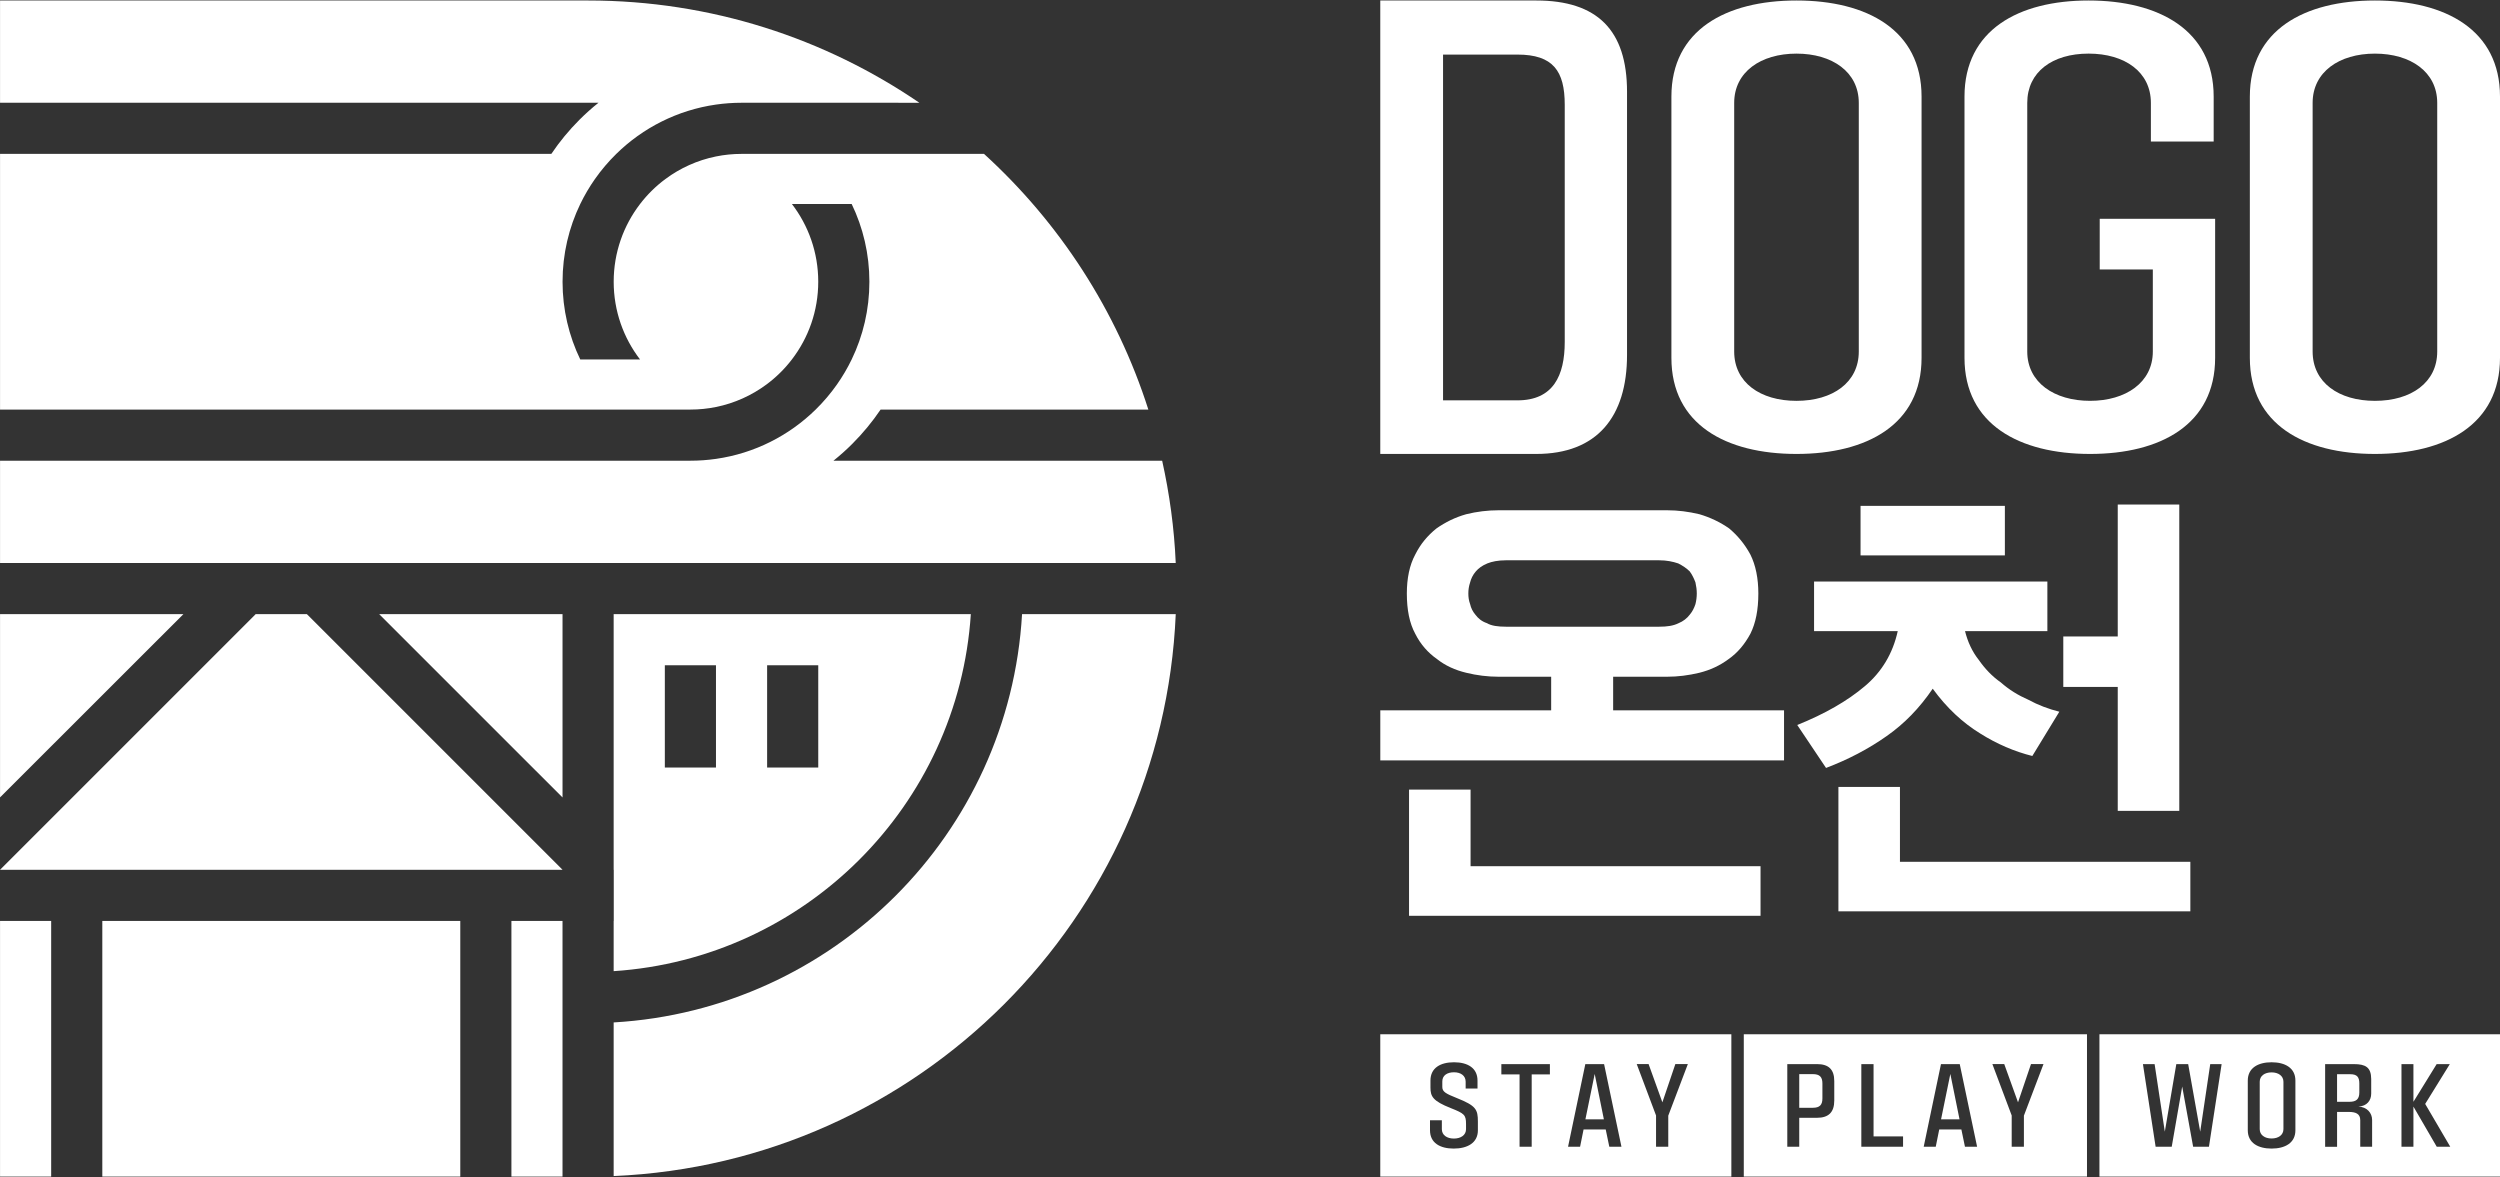 <?xml version="1.0" encoding="UTF-8"?>
<svg id="_레이어_1" data-name="레이어_1" xmlns="http://www.w3.org/2000/svg" viewBox="0 0 1920 904">
  <rect x="0" y="0" width="1920" height="904" fill="#333333" stroke="none"/>
  <defs>
    <style>
      .cls-1 {
        fill: #fff;
      }
    </style>
  </defs>
  <g>
    <g>
      <g>
        <path class="cls-1" d="M1249.56,272.61c0,47.47-22.99,76.02-69.72,76.02h-119.79V.38h119.79c46.73,0,69.72,22.63,69.72,70.1v202.13ZM1201.72,80.49c0-25.96-8.9-38.57-36.34-38.57h-57.12v265.55h57.12c27.44,0,36.34-18.91,36.34-44.88V80.49Z"/>
        <path class="cls-1" d="M1283.64,74.18c0-51.18,41.91-73.8,96.06-73.8s96.06,22.63,96.06,73.8v200.65c0,51.19-41.92,73.8-96.06,73.8s-96.06-22.62-96.06-73.8V74.18ZM1331.86,270.01c0,23.74,20.02,37.84,47.84,37.84s47.85-14.1,47.85-37.84V79.01c0-23.74-20.4-37.83-47.85-37.83s-47.84,14.09-47.84,37.83v191Z"/>
        <path class="cls-1" d="M1612.58,206.96v-38.94h88.64v106.81c0,51.19-41.91,73.8-96.06,73.8s-96.43-22.62-96.43-73.8V74.18c0-51.18,41.54-73.8,95.31-73.8s96.06,22.63,96.06,73.8v34.49h-48.22v-29.67c0-23.74-20.03-37.83-47.85-37.83s-47.1,14.09-47.1,37.83v191c0,23.74,20.77,37.84,48.22,37.84s48.22-14.1,48.22-37.84v-63.05h-40.8Z"/>
        <path class="cls-1" d="M1727.88,74.18c0-51.18,41.91-73.8,96.06-73.8s96.06,22.63,96.06,73.8v200.65c0,51.19-41.92,73.8-96.06,73.8s-96.06-22.62-96.06-73.8V74.18ZM1776.1,270.01c0,23.74,20.02,37.84,47.84,37.84s47.85-14.1,47.85-37.84V79.01c0-23.74-20.4-37.83-47.85-37.83s-47.84,14.09-47.84,37.83v191Z"/>
      </g>
      <g>
        <path class="cls-1" d="M1150.82,519.73c-8.16,0-16.66-1.03-24.82-3.06-8.49-2.04-15.98-5.44-22.43-10.54-6.8-4.76-12.58-11.22-16.66-19.38-4.42-8.16-6.46-18.36-6.46-30.95,0-11.56,2.04-21.76,6.46-29.92,4.08-8.16,9.52-14.62,16.32-20.06,6.8-4.76,14.28-8.49,22.78-10.88,8.16-2.04,16.66-3.05,24.82-3.05h129.54c8.16,0,16.32,1.02,24.82,3.05,8.16,2.39,15.98,6.12,22.78,10.88,6.46,5.44,11.9,11.9,16.32,20.06,4.08,8.16,6.12,18.36,6.12,29.92,0,12.58-2.04,22.79-6.12,30.95-4.42,8.16-9.86,14.62-16.66,19.38-6.8,5.1-14.28,8.49-22.43,10.54-8.5,2.04-16.66,3.06-24.82,3.06h-41.48v25.83h131.24v38.42h-310.07v-38.42h131.23v-25.83h-40.46ZM1129.4,606.43v58.81h222.69v38.08h-269.95v-96.89h47.26ZM1274.23,481.31c6.12,0,10.88-.68,14.96-2.72,3.4-1.36,6.46-3.75,8.5-6.47,2.04-2.38,3.4-5.1,4.42-8.16.68-2.72,1.02-5.44,1.02-8.16s-.34-5.44-1.02-8.49c-1.03-2.72-2.38-5.78-4.42-8.5-2.38-2.38-5.44-4.42-8.84-6.12-4.09-1.37-8.84-2.39-14.63-2.39h-117.63c-6.12,0-10.88,1.02-14.28,2.39-4.08,1.69-6.8,3.74-8.84,6.12-2.38,2.72-3.75,5.78-4.42,8.5-1.02,3.05-1.36,5.77-1.36,8.49s.34,5.44,1.36,8.16c.68,3.06,2.04,5.78,4.08,8.16,2.04,2.72,4.76,5.11,8.84,6.47,3.4,2.04,8.49,2.72,14.62,2.72h117.63Z"/>
        <path class="cls-1" d="M1572.38,446.63v38.08h-63.24c2.04,8.16,5.44,15.64,10.55,22.1,4.76,6.8,10.2,12.58,17,17.34,6.12,5.44,13.26,9.86,21.08,13.26,7.48,4.09,15.64,7.14,23.79,9.19l-20.74,34c-13.6-3.4-27.2-9.18-40.11-17.34-13.27-8.16-25.5-19.38-36.38-34.34-10.2,14.96-21.76,26.86-35.36,36.38-13.94,9.86-29.59,18.02-46.58,24.48l-22.1-32.98c21.07-8.5,38.42-18.36,52.02-29.92,12.92-10.88,21.42-25.15,25.15-42.16h-64.26v-38.08h179.18ZM1459.16,604.38v57.46h223.03v38.08h-270.29v-95.54h47.26ZM1539.74,388.49v38.08h-110.84v-38.08h110.84ZM1626.43,488.79v-101.31h47.26v235.27h-47.26v-95.2h-41.82v-38.76h41.82Z"/>
      </g>
    </g>
    <g>
      <g>
        <path class="cls-1" d="M1811.96,832.13c0-4.88-1.69-7.13-6.93-7.13h-10.17v21.18h9.61c5.01,0,7.49-1.98,7.49-7.13v-6.92Z"/>
        <path class="cls-1" d="M1744.57,823.59c-5.29,0-9.1,2.68-9.1,7.2v36.37c0,4.52,3.81,7.2,9.1,7.2s9.11-2.69,9.11-7.2v-36.37c0-4.52-3.88-7.2-9.11-7.2Z"/>
        <path class="cls-1" d="M1612.37,794.31v109.31h307.63v-109.31h-307.63ZM1696.47,880.71h-12.14l-8.4-46.25-8.05,46.25h-12.36l-9.75-63.48h8.97l7.84,51.89,8.83-51.89h9.11l9.24,51.89,7.7-51.89h8.75l-9.74,63.48ZM1762.87,868.06c0,9.75-7.98,14.05-18.29,14.05s-18.28-4.3-18.28-14.05v-38.19c0-9.74,7.98-14.05,18.28-14.05s18.29,4.31,18.29,14.05v38.19ZM1821.77,880.71h-9.1v-20.47c0-4.87-3.53-6.28-8.76-6.28h-9.04v26.76h-9.17v-63.48h22.1c8.9,0,13.21,2.41,13.28,11.37v11.3c0,5.15-3.18,9.6-9.81,9.95,6.7.29,10.51,4.94,10.51,10.31v20.55ZM1871.43,880.71l-17.92-30.86v30.86h-9.18v-63.48h9.18v28.95l17.85-28.95h10.1l-18.92,30.58,19.27,32.9h-10.38Z"/>
      </g>
      <g>
        <path class="cls-1" d="M1339.23,794.31v109.31h263.58v-109.31h-263.58ZM1408.72,845.19c0,9.04-4.38,13.28-13.27,13.28h-13.63v22.24h-9.18v-63.48h22.81c8.89,0,13.27,4.03,13.27,13.07v14.89ZM1461.56,880.71h-32.06v-63.48h9.39v55.5h22.66v7.98ZM1509.09,880.71l-2.75-13.28h-17.01l-2.68,13.28h-9.25l13.27-63.48h14.41l13.34,63.48h-9.32ZM1554.36,856.84v23.86h-9.38v-24.01l-14.83-39.47h9.11l10.58,29.37,9.96-29.37h9.6l-15.05,39.62Z"/>
        <polygon class="cls-1" points="1490.73 859.67 1504.92 859.67 1497.86 824.79 1490.73 859.67"/>
        <path class="cls-1" d="M1392.27,824.93h-10.45v25.84h10.45c5.22,0,7.34-2.19,7.34-7.14v-11.57c0-4.94-2.12-7.13-7.34-7.13Z"/>
      </g>
      <g>
        <polygon class="cls-1" points="1217.59 859.67 1231.78 859.67 1224.73 824.79 1217.59 859.67"/>
        <path class="cls-1" d="M1060.05,794.31v109.31h269.63v-109.31h-269.63ZM1135.02,868.06c0,9.75-8.12,14.05-18.57,14.05s-18.21-4.3-18.21-14.05v-7.69h9.1v6.85c0,4.52,3.89,7.2,9.25,7.2s9.32-2.69,9.32-7.2v-4.02c0-6.99-1.33-8.05-11.65-12.15-13.91-5.5-15.67-8.97-15.67-15.89v-5.29c0-9.74,7.69-14.05,18.07-14.05s18.07,4.31,18.07,14.05v6.14h-9.11v-5.3c0-4.52-3.67-7.2-8.96-7.2s-8.96,2.47-8.96,6.99v4.31c0,3.74,2.82,5.15,11.08,8.47,14.9,5.93,16.24,8.82,16.24,18.14v6.63ZM1190.32,825.14h-13.98v55.57h-9.32v-55.57h-13.98v-7.91h37.28v7.91ZM1235.95,880.71l-2.76-13.28h-17.01l-2.68,13.28h-9.24l13.27-63.48h14.41l13.34,63.48h-9.31ZM1281.23,856.84v23.86h-9.39v-24.01l-14.83-39.47h9.11l10.58,29.37,9.96-29.37h9.6l-15.04,39.62Z"/>
      </g>
    </g>
  </g>
  <g>
    <polygon class="cls-1" points=".03 667.98 0 668.01 .03 668.01 .03 667.98"/>
    <polygon class="cls-1" points="432.02 668.01 432.03 668.01 432.02 667.99 432.02 668.01"/>
    <path class="cls-1" d="M902.96,432.37c-1.15-26.87-4.77-53.08-10.42-78.54h-252.45c5.06-4.07,9.94-8.39,14.55-13.04,8.1-8.1,15.33-16.88,21.65-26.23h205.64c-24.35-76.27-68.4-143.71-126.21-196.37h-79.43s0,0,0,0h-106.79c-6.72,0-13.29.68-19.64,1.97-14.29,2.9-27.47,8.91-38.77,17.29-7.39,5.47-13.97,11.96-19.56,19.26-12.68,16.54-20.22,37.22-20.22,59.67s7.54,43.13,20.22,59.67h-45.9c-8.71-18.05-13.59-38.29-13.59-59.67s4.88-41.62,13.59-59.67c3.26-6.74,7.05-13.18,11.32-19.26,4.86-6.91,10.34-13.36,16.36-19.26,20.37-19.97,46.94-33.63,76.55-37.87,6.41-.92,12.97-1.4,19.64-1.4h70.61s65.95.01,65.95.01C633.6,29.42,546.04.38,451.66.38H.03v78.54h459.6c-5.06,4.03-9.93,8.39-14.55,13-8.1,8.1-15.33,16.88-21.65,26.26H.03v196.37h447.43s25.86,0,25.86,0h56.91c6.73,0,13.29-.68,19.64-1.97,14.29-2.9,27.46-8.91,38.77-17.29,7.39-5.47,13.97-11.96,19.56-19.26,12.68-16.54,20.21-37.22,20.21-59.67s-7.54-43.13-20.21-59.67h45.9c8.71,18.05,13.59,38.29,13.59,59.67s-4.88,41.63-13.59,59.67c-3.26,6.75-7.05,13.18-11.32,19.26-4.86,6.91-10.34,13.36-16.36,19.26-20.38,19.97-46.94,33.64-76.55,37.87-6.41.92-12.97,1.4-19.64,1.4h-70.6s-459.6,0-459.6,0v78.54h902.93Z"/>
    <path class="cls-1" d="M745.6,471.66v-.02h-274.31v196.38h.08v39.27h-.05,0s-.01,0-.01,0h-.02v38.56c147.04-9.67,264.64-127.15,274.31-274.19ZM549.87,589.48h-39.28v-78.55h39.28v78.55ZM628.42,589.48h-39.27v-78.55h39.27v78.55Z"/>
    <path class="cls-1" d="M784.94,471.66c-9.78,168.74-144.91,303.79-313.65,313.57v117.98c233.86-9.97,421.7-197.81,431.68-431.57h-118.02v.02Z"/>
    <polygon class="cls-1" points=".03 668.01 432.02 668.01 432.02 667.99 235.66 471.64 196.38 471.64 .03 667.98 .03 668.01"/>
    <rect class="cls-1" x=".03" y="707.28" width="39.27" height="196.34"/>
    <polygon class="cls-1" points=".03 471.64 .03 612.4 140.88 471.64 .03 471.64"/>
    <rect class="cls-1" x="392.77" y="707.28" width="39.24" height="196.34"/>
    <rect class="cls-1" x="78.58" y="707.28" width="274.92" height="196.34"/>
    <polygon class="cls-1" points="432.02 471.64 291.2 471.64 432.02 612.45 432.02 471.64"/>
    <polygon class="cls-1" points="471.29 707.27 471.29 707.28 471.31 707.28 471.29 707.27"/>
    <polygon class="cls-1" points="471.32 707.3 471.31 707.28 471.31 707.28 471.32 707.3"/>
    <polygon class="cls-1" points="471.29 707.27 471.31 707.28 471.31 707.28 471.29 707.15 471.29 707.27"/>
  </g>
</svg>